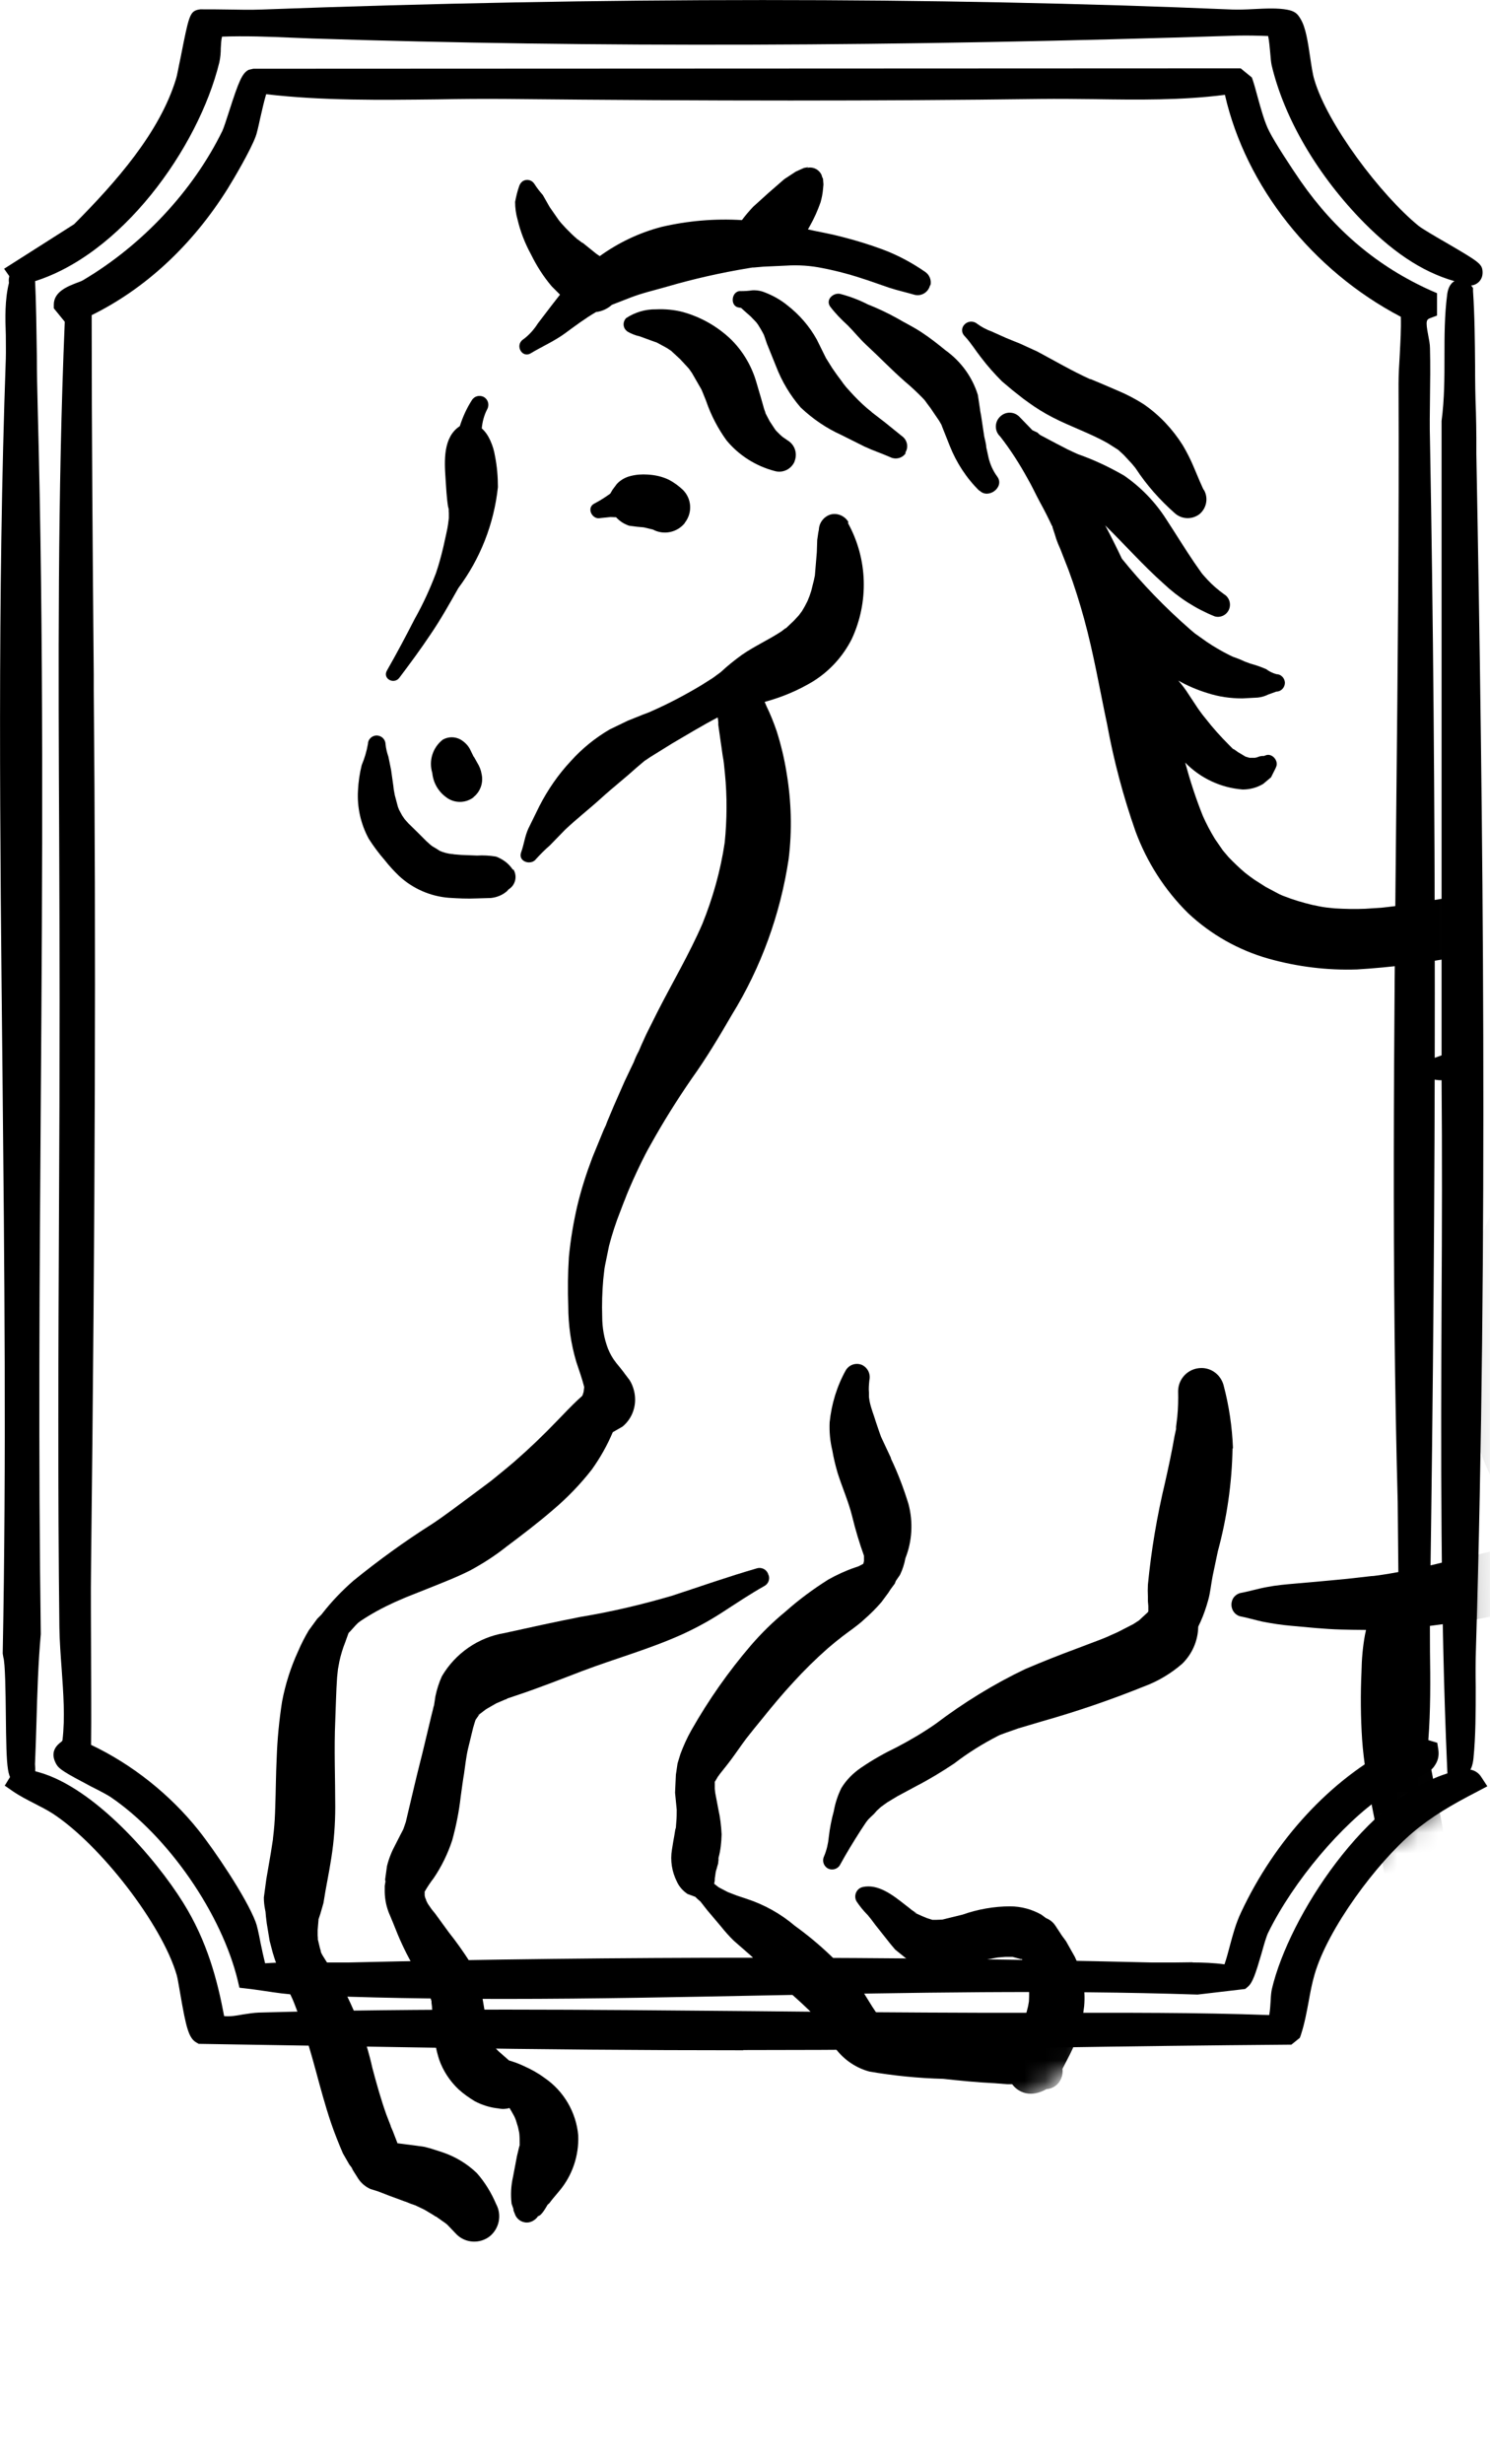 <svg xmlns="http://www.w3.org/2000/svg" fill="none" viewBox="0 0 72 119" height="119" width="72">
<path fill="black" d="M68.44 84.41L68.96 84.56C68.99 84.76 68.96 84.88 68.84 85.04C68.68 85.25 66.93 86.04 66.51 86.33C64.3 87.83 61.98 90.71 60.8 93.1C60.55 93.6 60.18 95.37 59.92 95.59L57.77 95.85C43.45 95.35 28.7 96.5 14.43 95.85C13.62 95.81 12.77 95.64 11.97 95.55C11.16 92.16 8.53 88.37 5.64 86.39C5.21 86.1 3.29 85.19 3.17 84.97C2.89 84.49 3.45 84.66 3.52 84.1C3.74 82.32 3.39 80.37 3.37 78.6C3.25 68.5 3.38 58.31 3.38 48.27C3.38 37.31 3.17 26.28 3.64 15.37L3.1 14.71C3.1 14.33 3.95 14.15 4.25 13.98C7.15 12.27 9.71 9.6 11.18 6.56C11.41 6.08 11.95 3.97 12.23 3.84L59.77 3.82L60.05 4.05C60.29 4.8 60.53 5.9 60.87 6.58C61.17 7.17 62.02 8.47 62.42 9.05C64.1 11.46 66.22 13.29 68.91 14.5V14.91C68.04 15.25 68.55 16.16 68.57 16.85C68.62 18.33 68.53 19.81 68.56 21.29C68.9 39.98 68.84 58.82 68.56 77.51C68.53 79.81 68.68 82.13 68.45 84.41H68.44ZM59.57 4.04C56.5 4.5 53.35 4.26 50.25 4.3C41.67 4.41 33.11 4.38 24.5 4.3C20.53 4.26 16.51 4.53 12.57 4.03C12.33 4.08 12 6.09 11.87 6.45C11.65 7.05 10.92 8.32 10.56 8.89C8.95 11.46 6.69 13.64 3.92 14.93C3.92 21.08 3.98 27.21 4.03 33.37C4.15 47.44 4.06 61.54 3.9 75.63C3.87 78.62 3.94 81.62 3.9 84.61C5.93 85.51 7.82 86.99 9.2 88.73C9.97 89.7 11.46 91.91 11.88 93.02C12.02 93.4 12.3 95.24 12.48 95.37C13.93 95.23 15.4 95.33 16.85 95.3C29.72 95 42.74 94.99 55.61 95.3C56.9 95.33 58.22 95.17 59.49 95.44C59.89 94.49 59.97 93.54 60.42 92.59C61.9 89.43 64.45 86.44 67.57 84.84C67.75 84.75 67.95 84.72 68.14 84.68L68.03 72.54C67.55 54.61 68.14 36.41 68.07 18.57C68.07 17.41 68.25 16.17 68.16 15C63.91 12.86 60.48 8.76 59.57 4.04Z"></path>
<path fill="black" d="M24.41 96.54C21.05 96.54 17.701 96.49 14.4 96.34C13.87 96.32 13.331 96.24 12.81 96.16C12.511 96.12 12.21 96.07 11.921 96.04L11.57 96L11.491 95.66C10.71 92.42 8.13 88.69 5.36 86.8C5.2 86.69 4.82 86.49 4.4 86.28C3.11 85.6 2.86 85.44 2.73 85.22C2.48 84.79 2.55 84.43 2.94 84.14C2.994 84.1 3.02 84.067 3.02 84.04C3.15 82.95 3.06 81.76 2.98 80.61C2.93 79.93 2.88 79.26 2.87 78.61C2.79 71.97 2.82 65.2 2.85 58.65C2.87 55.18 2.88 51.72 2.88 48.27C2.88 45.68 2.87 43.09 2.86 40.5C2.82 32.3 2.78 23.82 3.13 15.54L2.6 14.89V14.71C2.6 14.09 3.27 13.83 3.71 13.66C3.82 13.62 3.93 13.58 4 13.54C6.88 11.84 9.33 9.21 10.741 6.33C10.81 6.19 10.941 5.78 11.07 5.38C11.54 3.92 11.7 3.53 12.021 3.37L12.241 3.32L59.95 3.3L60.49 3.74L60.541 3.88C60.62 4.12 60.691 4.39 60.77 4.68C60.931 5.26 61.111 5.92 61.331 6.34C61.6 6.88 62.401 8.1 62.85 8.75C64.52 11.15 66.581 12.88 69.141 14.03L69.441 14.16V15.24L69.121 15.36C68.93 15.43 68.88 15.49 69.01 16.17C69.05 16.39 69.1 16.61 69.1 16.82C69.121 17.62 69.111 18.43 69.1 19.24C69.091 19.92 69.081 20.6 69.1 21.27C69.41 38.36 69.41 56.75 69.1 77.51C69.091 78.26 69.1 79.01 69.1 79.76C69.121 81.16 69.13 82.61 69.02 84.04L69.451 84.17L69.501 84.48C69.55 84.81 69.49 85.06 69.281 85.34C69.141 85.53 68.841 85.7 67.811 86.22C67.421 86.42 66.981 86.64 66.831 86.74C64.841 88.09 62.511 90.85 61.291 93.32C61.2 93.49 61.071 93.94 60.961 94.34C60.67 95.33 60.531 95.76 60.291 95.96L60.17 96.06L57.87 96.33C50.95 96.1 43.891 96.24 37.05 96.37C32.901 96.45 28.671 96.54 24.46 96.54H24.41ZM57.63 94.78C58.141 94.78 58.651 94.8 59.17 94.87C59.27 94.58 59.35 94.28 59.431 93.97C59.571 93.45 59.711 92.91 59.971 92.36C61.62 88.84 64.311 85.94 67.35 84.38C67.451 84.33 67.55 84.29 67.65 84.26L67.54 72.53C67.24 61.41 67.361 50.02 67.471 39C67.54 32.28 67.611 25.33 67.581 18.56C67.581 18.08 67.611 17.59 67.641 17.1C67.671 16.5 67.71 15.89 67.691 15.3C63.41 13.06 60.2 9 59.191 4.58C57.1 4.85 54.971 4.82 52.901 4.79C52.02 4.78 51.141 4.77 50.261 4.78C42.571 4.88 34.391 4.88 24.5 4.78C23.381 4.77 22.25 4.78 21.12 4.8C18.401 4.83 15.601 4.87 12.861 4.55C12.761 4.88 12.63 5.46 12.56 5.77C12.48 6.15 12.4 6.48 12.351 6.6C12.101 7.27 11.31 8.62 10.991 9.13C9.29 11.84 7.03 13.94 4.43 15.22C4.43 21.01 4.48 26.88 4.53 32.56V33.34C4.64 45.45 4.6 58.49 4.4 75.61C4.38 77.02 4.4 78.44 4.4 79.85C4.4 81.32 4.42 82.79 4.4 84.27C6.38 85.21 8.21 86.66 9.59 88.39C10.341 89.33 11.89 91.61 12.351 92.82C12.421 93 12.491 93.32 12.591 93.84C12.65 94.13 12.741 94.55 12.81 94.82C13.65 94.76 14.48 94.77 15.3 94.78C15.82 94.78 16.331 94.78 16.851 94.78C30.09 94.47 43.141 94.48 55.63 94.78C56.02 94.78 56.41 94.78 56.81 94.78C57.081 94.78 57.361 94.77 57.641 94.77L57.63 94.78Z"></path>
<path fill="black" d="M66.31 10.42C64.37 8.46 62.59 5.74 61.95 3.03C61.86 2.64 61.89 1.36 61.56 1.25C60.98 1.23 60.39 1.21 59.81 1.23C44.96 1.71 29.98 1.86 15.12 1.37C13.56 1.32 11.97 1.22 10.42 1.3C10.09 1.76 10.24 2.42 10.12 2.91C9.15 6.91 5.44 12.01 1.36 13.18C1.15 13.24 1.14 13.47 0.91 13.13L3.9 11.23C5.89 9.23 8.16 6.71 8.99 3.95C9.12 3.51 9.54 1 9.69 0.95C10.68 0.93 11.68 1 12.67 0.96C28.01 0.39 44.2 0.31 59.53 0.96C60.29 0.99 61.45 0.83 62.12 0.96C62.32 1 62.33 1.02 62.44 1.19C62.76 1.71 62.83 3.24 63.04 3.98C63.71 6.3 66.37 9.76 68.23 11.29C68.69 11.66 71.13 12.96 71.15 13.13C71.17 13.47 70.78 13.19 70.71 13.17C68.96 12.74 67.56 11.69 66.31 10.43V10.42Z"></path>
<path fill="black" d="M1.109 13.79C1.109 13.79 1.049 13.79 1.019 13.79C0.769 13.75 0.619 13.57 0.499 13.41L0.199 12.98L3.579 10.83C5.579 8.82 7.719 6.41 8.509 3.8C8.559 3.65 8.629 3.23 8.729 2.77C9.119 0.79 9.169 0.57 9.559 0.47L9.679 0.45C10.129 0.45 10.589 0.45 11.049 0.46C11.589 0.47 12.119 0.48 12.649 0.46C28.999 -0.15 45.219 -0.15 59.549 0.46C59.839 0.47 60.189 0.46 60.549 0.44C61.139 0.41 61.749 0.38 62.209 0.47C62.569 0.54 62.699 0.66 62.849 0.92C63.099 1.33 63.199 2.03 63.309 2.76C63.369 3.16 63.429 3.58 63.509 3.84C64.139 6.01 66.729 9.42 68.539 10.9C68.709 11.04 69.359 11.42 69.879 11.72C71.439 12.63 71.609 12.74 71.639 13.09C71.669 13.46 71.459 13.63 71.369 13.69C71.049 13.9 70.709 13.73 70.549 13.65C68.969 13.26 67.499 12.35 65.939 10.78C63.689 8.51 62.059 5.73 61.449 3.15C61.419 3.02 61.399 2.79 61.379 2.54C61.359 2.34 61.329 1.96 61.279 1.74C60.759 1.72 60.279 1.71 59.809 1.72C43.249 2.26 28.619 2.3 15.089 1.86L14.099 1.82C12.989 1.77 11.839 1.73 10.729 1.77C10.689 1.93 10.679 2.13 10.669 2.33C10.669 2.55 10.649 2.78 10.599 3.01C9.589 7.15 5.829 12.4 1.489 13.64C1.449 13.68 1.299 13.79 1.099 13.79H1.109ZM25.679 1.1C32.039 1.19 38.669 1.18 45.639 1.07C39.179 0.97 32.479 0.98 25.679 1.1Z"></path>
<path fill="black" d="M67.95 88.14C66.1 89.7 63.71 92.93 63.04 95.26C62.76 96.22 62.71 97.2 62.39 98.15L62.23 98.27C58.39 98.3 54.54 98.35 50.69 98.41C40.88 98.57 31.03 98.57 21.22 98.41L9.73 98.22C9.41 98.03 9.18 95.83 9.01 95.26C8.24 92.59 5.14 88.7 2.82 87.18C2.2 86.77 1.51 86.53 0.9 86.11C1.08 85.82 1.48 86.02 1.73 86.09C4.23 86.78 7.08 90.02 8.42 92.17C9.53 93.95 10.03 95.77 10.39 97.81C11.08 98.04 11.84 97.75 12.5 97.73C24.13 97.4 35.94 97.73 47.55 97.74C52.22 97.74 56.89 97.68 61.53 97.85C61.93 97.71 61.83 96.56 61.92 96.2C62.76 92.65 66.55 87.15 70.18 86.11C70.43 86.04 70.94 85.82 71.13 86.11C69.98 86.71 68.93 87.3 67.93 88.14H67.95Z"></path>
<path fill="black" d="M35.92 99.02C30.991 99.02 26.081 98.98 21.221 98.9L9.6 98.71L9.48 98.64C9.12 98.43 8.99 97.92 8.71 96.29C8.64 95.91 8.59 95.56 8.54 95.39C7.84 92.97 4.87 89.11 2.55 87.59C2.27 87.41 1.97 87.26 1.68 87.11C1.33 86.93 0.97 86.75 0.62 86.51L0.23 86.24L0.48 85.83C0.84 85.26 1.51 85.48 1.76 85.56L1.87 85.59C4.57 86.34 7.53 89.77 8.85 91.89C10.011 93.75 10.501 95.62 10.831 97.37C11.111 97.4 11.421 97.35 11.741 97.29C12.001 97.25 12.251 97.21 12.501 97.2C20.41 96.98 28.5 97.06 36.321 97.13C40.081 97.17 43.831 97.2 47.571 97.21C48.641 97.21 49.73 97.21 50.81 97.21C54.261 97.21 57.821 97.19 61.331 97.32C61.37 97.13 61.391 96.8 61.401 96.62C61.41 96.39 61.431 96.19 61.461 96.06C62.281 92.57 66.05 86.76 70.07 85.61L70.171 85.58C70.481 85.48 71.201 85.25 71.57 85.81L71.871 86.27L71.38 86.53C70.141 87.17 69.18 87.73 68.27 88.5C66.54 89.96 64.16 93.14 63.52 95.37C63.401 95.78 63.321 96.2 63.24 96.65C63.141 97.18 63.041 97.73 62.861 98.28L62.81 98.42L62.401 98.75H62.23C58.391 98.78 54.541 98.83 50.7 98.89C45.781 98.97 40.84 99.01 35.91 99.01L35.92 99.02Z"></path>
<path fill="black" d="M1.179 13.46C1.269 15.52 1.259 17.59 1.309 19.65C1.839 39.36 1.199 59.18 1.459 78.92C1.269 80.99 1.269 83.09 1.179 85.17C1.179 85.35 1.289 85.74 0.979 85.65C0.669 85.56 0.889 80.57 0.629 79.88C1.029 59.1 0.049 38.09 0.779 17.35C0.819 16.2 0.629 14.9 0.909 13.8C0.969 13.57 0.769 13.4 1.179 13.47V13.46Z"></path>
<path fill="black" d="M1.061 86.15C0.991 86.15 0.921 86.15 0.841 86.12C0.341 85.98 0.311 85.6 0.281 82.74C0.271 81.77 0.251 80.31 0.161 80.04L0.131 79.86C0.311 70.56 0.211 61.06 0.121 51.87C0.001 40.51 -0.129 28.78 0.281 17.32C0.291 16.95 0.281 16.57 0.281 16.19C0.251 15.35 0.231 14.48 0.431 13.67C0.421 13.55 0.391 13.3 0.601 13.11C0.831 12.9 1.121 12.95 1.271 12.97L1.671 13.04L1.691 13.45C1.751 14.69 1.761 15.94 1.781 17.19C1.781 18.01 1.801 18.83 1.821 19.65C2.121 30.82 2.051 42.21 1.971 53.22C1.911 61.65 1.851 70.37 1.971 78.92C1.841 80.37 1.801 81.81 1.761 83.21C1.741 83.87 1.721 84.54 1.691 85.2C1.711 85.46 1.741 85.8 1.471 86.03C1.401 86.09 1.271 86.17 1.071 86.17L1.061 86.15ZM1.011 32C1.001 35.23 1.011 38.46 1.021 41.68C1.021 38.46 1.021 35.23 1.011 32Z"></path>
<path fill="black" d="M70.699 14.1C70.809 16.04 70.779 18 70.829 19.94C70.849 20.61 70.849 21.28 70.859 21.95C71.199 40.93 71.399 60.7 70.829 79.65C70.779 81.31 70.889 83.27 70.709 84.89C70.689 85.09 70.679 85.3 70.439 85.35C69.949 74.31 70.249 63.2 70.179 52.13C70.329 51.5 69.369 51.73 69.369 51.6L70.179 51.32V20.33C70.459 18.33 70.179 16.3 70.439 14.3C70.459 14.12 70.529 13.87 70.709 14.1H70.699Z"></path>
<path fill="black" d="M69.96 85.97L69.93 85.38C69.6 77.87 69.63 70.21 69.66 62.8C69.68 59.26 69.69 55.71 69.66 52.17C69.62 52.17 69.57 52.17 69.54 52.17C69.09 52.14 68.85 51.96 68.85 51.62V51.26L69.66 50.97V20.33C69.8 19.26 69.8 18.27 69.8 17.21C69.8 16.24 69.8 15.23 69.93 14.23C69.99 13.74 70.23 13.57 70.42 13.52C70.54 13.49 70.83 13.45 71.09 13.79L71.18 13.91V14.06C71.26 15.27 71.27 16.5 71.28 17.68C71.28 18.42 71.29 19.17 71.32 19.91C71.33 20.33 71.34 20.76 71.34 21.18V21.92C71.67 39.47 71.91 60.05 71.32 79.65C71.3 80.23 71.3 80.85 71.31 81.48C71.31 82.65 71.31 83.86 71.2 84.93C71.17 85.17 71.12 85.71 70.53 85.83L69.95 85.95L69.96 85.97ZM70.67 52.19C70.68 54.4 70.68 56.61 70.67 58.82C70.69 54.43 70.69 50.05 70.67 45.75V51.69L70.63 51.71C70.68 51.83 70.71 52 70.68 52.2L70.67 52.19Z"></path>
<mask height="126" width="61" y="3" x="11" maskUnits="userSpaceOnUse" style="mask-type:luminance" id="mask0_2063_4651">
<path fill="white" d="M71.149 86.11L11.949 128.26V3H70.829L71.149 86.11Z"></path>
</mask>
<g mask="url(#mask0_2063_4651)">
<path fill="black" d="M24.809 41.99C25.009 42.32 24.909 42.75 24.579 42.95L24.499 43.04C24.279 43.23 24.009 43.34 23.719 43.37L23.029 43.39C22.579 43.41 22.139 43.39 21.689 43.36C20.799 43.29 19.949 42.92 19.289 42.31C19.039 42.07 18.799 41.81 18.589 41.54C18.309 41.22 18.049 40.87 17.819 40.51C17.429 39.79 17.249 38.98 17.299 38.17C17.319 37.76 17.379 37.35 17.479 36.95C17.619 36.62 17.719 36.28 17.779 35.93C17.779 35.71 17.969 35.53 18.189 35.52C18.419 35.52 18.619 35.69 18.629 35.93C18.649 36.14 18.699 36.35 18.769 36.55L18.899 37.19L19.009 37.97L19.029 38.14L19.079 38.41L19.229 38.97L19.279 39.1L19.429 39.38L19.559 39.57L19.739 39.77L20.189 40.21L20.599 40.62L20.809 40.81L20.889 40.87L21.139 41.02L21.229 41.08H21.219C21.419 41.17 21.639 41.23 21.859 41.25H21.899L21.929 41.26L22.299 41.29L23.049 41.32C23.359 41.3 23.669 41.32 23.969 41.37C24.259 41.48 24.509 41.65 24.699 41.89C24.729 41.93 24.759 41.97 24.789 42.01L24.809 41.99Z"></path>
<path fill="black" d="M34.719 34.84V34.88L34.69 34.78L34.719 34.84Z"></path>
<path fill="black" d="M40.99 25.2C40.81 24.91 40.46 24.76 40.13 24.85C39.81 24.95 39.58 25.25 39.57 25.58L39.54 25.73L39.49 26.08L39.47 26.67L39.38 27.76V27.78L39.33 28.02L39.2 28.54L39.12 28.78L39.02 29.03L38.88 29.3L38.75 29.52L38.66 29.64L38.6 29.72L38.36 29.98L37.98 30.34H37.96L37.75 30.5C37.14 30.9 36.47 31.2 35.86 31.62C35.5 31.88 35.15 32.16 34.83 32.46L34.45 32.74L33.88 33.1C33.11 33.56 32.32 33.98 31.5 34.34L31.39 34.39L31.34 34.41L31.05 34.52L30.33 34.81L29.46 35.23C28.76 35.64 28.13 36.15 27.59 36.75C26.98 37.4 26.47 38.14 26.06 38.94L25.53 40.02C25.36 40.39 25.32 40.79 25.18 41.17C25.02 41.62 25.67 41.82 25.91 41.48C26.12 41.25 26.34 41.03 26.57 40.83L27.31 40.07C27.87 39.54 28.49 39.06 29.06 38.54C29.61 38.04 30.19 37.59 30.74 37.09L31.13 36.76L31.22 36.69L31.16 36.74L31.41 36.57L32.49 35.9C33.21 35.48 33.93 35.04 34.68 34.65L34.7 34.77L34.71 34.85V34.92V34.86V35.01L34.82 35.79L34.89 36.26L34.86 36.06L34.92 36.49L34.96 36.72L34.98 36.87L35.03 37.36C35.14 38.47 35.13 39.58 35.02 40.69C34.82 42.04 34.45 43.36 33.94 44.62C33.31 46.07 32.5 47.44 31.78 48.85L31.23 49.95L30.98 50.5L30.87 50.76C30.77 50.94 30.69 51.12 30.62 51.31L30.58 51.39L30.46 51.64L30.18 52.23L29.67 53.39L29.35 54.15L29.3 54.28L29.28 54.34L29.18 54.55L28.63 55.89C28.34 56.65 28.09 57.43 27.9 58.22C27.71 59.04 27.57 59.87 27.49 60.71C27.44 61.5 27.43 62.29 27.46 63.08C27.46 64 27.59 64.91 27.85 65.78C27.98 66.18 28.13 66.58 28.23 66.99L28.2 67.23L28.18 67.29L28.16 67.36L28.13 67.42L27.93 67.6C27.59 67.92 27.27 68.26 26.94 68.6C26.29 69.28 25.59 69.95 24.88 70.57C24.52 70.88 24.15 71.18 23.78 71.48L23.73 71.52L23.69 71.55L23.41 71.76L22.82 72.2C22.18 72.67 21.56 73.15 20.9 73.59C19.57 74.43 18.3 75.35 17.08 76.34C16.53 76.82 16.02 77.35 15.57 77.93L15.54 77.97L15.51 78L15.33 78.18L14.92 78.74C14.73 79.06 14.56 79.39 14.41 79.74C14.05 80.52 13.79 81.34 13.63 82.18C13.49 83.08 13.4 84 13.37 84.91C13.33 85.7 13.33 86.5 13.3 87.29C13.29 87.67 13.27 88.06 13.23 88.44L13.19 88.8V88.83L13.09 89.47L12.87 90.75L12.75 91.64C12.75 91.84 12.77 92.03 12.81 92.23L12.83 92.33L12.85 92.56L12.89 92.89L13.03 93.74L13.18 94.31L13.27 94.6L13.33 94.77L13.48 95.13L13.62 95.46L13.76 95.77L14.07 96.41L14.14 96.56L14.23 96.78L14.48 97.44C14.77 98.27 15.02 99.12 15.25 99.97C15.48 100.82 15.71 101.68 15.99 102.51C16.16 103.01 16.36 103.51 16.57 104L16.88 104.54L17.08 104.8L16.98 104.69L17.07 104.84L17.26 105.14C17.41 105.4 17.63 105.6 17.9 105.72L18.28 105.84L18.85 106.06L19.34 106.24L19.58 106.33H19.59L19.84 106.43L20.07 106.51L20.14 106.54L20.05 106.5L20.51 106.72L20.93 106.97L21.05 107.05H21.07L21.38 107.27C21.48 107.33 21.72 107.53 21.41 107.27L21.62 107.45L22.06 107.91C22.49 108.34 23.18 108.38 23.66 108.01C24.13 107.63 24.26 106.97 23.97 106.44C23.74 105.9 23.43 105.39 23.04 104.95C22.57 104.5 22.01 104.16 21.39 103.95L20.8 103.76L20.49 103.68L20.27 103.65L20.13 103.63L19.2 103.51V103.49L18.98 102.92L18.88 102.69V102.67L18.67 102.13C18.41 101.4 18.2 100.65 18 99.9C17.65 98.33 17.06 96.82 16.25 95.43C16.01 95.1 15.78 94.76 15.57 94.41L15.51 94.29L15.5 94.22L15.46 94.09L15.4 93.84L15.37 93.71C15.37 93.71 15.3 93.43 15.35 93.61C15.39 93.77 15.35 93.53 15.35 93.47V93.22L15.39 92.74V92.7L15.48 92.43L15.63 91.91C15.74 91.18 15.9 90.46 16.01 89.73C16.14 88.91 16.2 88.09 16.2 87.26C16.2 85.88 16.14 84.49 16.2 83.11C16.23 82.41 16.24 81.7 16.29 81L16.33 80.62L16.35 80.51L16.4 80.24C16.47 79.92 16.56 79.62 16.68 79.32L16.82 78.93L16.84 78.88V78.87L16.92 78.79L17.19 78.49L17.3 78.38L17.42 78.29C17.94 77.94 18.5 77.64 19.07 77.38L19.53 77.18L19.58 77.16L19.65 77.13L19.8 77.07L20.73 76.7C21.4 76.43 22.08 76.17 22.73 75.84C23.34 75.51 23.93 75.13 24.47 74.7C25.23 74.13 25.98 73.56 26.7 72.94C27.4 72.35 28.04 71.69 28.6 70.97C29 70.41 29.34 69.81 29.61 69.17L30.08 68.9C30.47 68.58 30.69 68.1 30.69 67.6C30.69 67.31 30.62 67.03 30.49 66.77L30.42 66.65L30.2 66.36L30.17 66.32L30.15 66.29L29.97 66.06L29.79 65.84L29.76 65.8C29.6 65.6 29.48 65.38 29.38 65.14C29.19 64.64 29.1 64.12 29.1 63.59C29.08 62.99 29.1 62.39 29.15 61.8L29.19 61.44L29.21 61.27L29.24 61.1L29.43 60.17C29.58 59.6 29.76 59.04 29.98 58.49L30.14 58.07L30.21 57.9L30.27 57.74L30.34 57.57L30.39 57.45L30.59 56.99C30.85 56.42 31.12 55.84 31.43 55.3C32.04 54.2 32.71 53.13 33.42 52.1C34.13 51.11 34.75 50.07 35.36 49.02C36.78 46.72 37.71 44.15 38.11 41.48C38.28 40.1 38.24 38.7 38.01 37.33C37.9 36.64 37.74 35.97 37.53 35.31C37.39 34.9 37.23 34.5 37.04 34.11L36.95 33.9L37.02 33.88C37.81 33.66 38.57 33.34 39.27 32.92C40.08 32.42 40.73 31.71 41.16 30.86C41.99 29.07 41.93 27 40.98 25.27L40.99 25.2Z"></path>
<path fill="black" d="M24.06 23.53C23.87 25.3 23.21 26.98 22.15 28.4C21.72 29.16 21.3 29.91 20.81 30.63C20.33 31.35 19.82 32.04 19.3 32.73C19.04 33.08 18.47 32.78 18.7 32.38C19.17 31.56 19.61 30.73 20.04 29.89C20.44 29.18 20.78 28.44 21.07 27.67C21.21 27.26 21.32 26.85 21.42 26.43L21.56 25.8L21.62 25.51L21.65 25.33L21.69 25.02V24.97V24.92V24.78L21.68 24.64C21.68 24.6 21.64 24.48 21.68 24.61C21.73 24.75 21.66 24.51 21.65 24.46C21.58 24.02 21.56 23.56 21.53 23.12C21.47 22.24 21.41 21.11 22.22 20.58C22.36 20.14 22.55 19.72 22.8 19.33C22.92 19.13 23.18 19.06 23.39 19.18C23.59 19.3 23.66 19.56 23.54 19.77C23.39 20.06 23.31 20.37 23.28 20.69C23.46 20.85 23.59 21.05 23.69 21.27C23.8 21.51 23.88 21.77 23.92 22.03C24.02 22.53 24.06 23.03 24.06 23.53Z"></path>
<path fill="black" d="M44.941 13.78C44.861 14.11 44.531 14.32 44.201 14.24C43.791 14.12 43.381 14.03 42.981 13.9L41.911 13.53C41.201 13.29 40.481 13.09 39.751 12.95C39.171 12.83 38.571 12.79 37.971 12.83L36.881 12.88L36.421 12.92H36.381H36.361L36.181 12.95C34.841 13.17 33.511 13.47 32.211 13.85C31.621 14.02 31.041 14.15 30.471 14.37L29.571 14.72C29.361 14.91 29.081 15.04 28.801 15.07C28.271 15.38 27.791 15.74 27.301 16.1C26.781 16.48 26.201 16.73 25.651 17.06C25.231 17.32 24.871 16.68 25.271 16.4C25.561 16.19 25.801 15.92 25.991 15.62L26.671 14.73L27.061 14.23L26.661 13.83C26.261 13.36 25.931 12.84 25.661 12.29C25.371 11.76 25.151 11.2 25.011 10.61C24.931 10.33 24.891 10.04 24.891 9.75C24.941 9.49 25.001 9.23 25.091 8.98C25.121 8.89 25.181 8.81 25.261 8.75C25.451 8.63 25.701 8.69 25.821 8.88C25.941 9.07 26.081 9.25 26.231 9.42L26.561 10L26.971 10.59L26.991 10.62L27.121 10.78L27.351 11.03L27.621 11.3L27.781 11.45C27.781 11.45 27.951 11.56 27.821 11.5C27.671 11.42 27.881 11.54 27.901 11.55L28.141 11.73H28.161L28.521 12.02L28.781 12.23L28.861 12.29L28.981 12.37C29.881 11.72 30.891 11.24 31.961 10.96C33.241 10.66 34.551 10.55 35.851 10.63C36.021 10.4 36.211 10.18 36.401 9.98L37.131 9.32L37.901 8.65L38.451 8.29L38.671 8.19L38.851 8.11C39.061 8.07 39.111 8.07 38.991 8.11C39.311 8.03 39.631 8.21 39.731 8.53C39.661 8.41 39.681 8.44 39.771 8.64L39.791 8.91L39.771 9.13C39.751 9.35 39.711 9.56 39.651 9.77C39.511 10.17 39.341 10.55 39.131 10.92L39.041 11.08C39.581 11.2 40.121 11.29 40.651 11.43C41.321 11.6 41.981 11.8 42.631 12.04C43.361 12.31 44.051 12.68 44.691 13.12C44.911 13.26 45.021 13.53 44.961 13.78H44.941Z"></path>
<path fill="black" d="M130.54 74.95C130.66 75.4 130.47 75.87 130.07 76.11C129.58 76.4 128.94 76.24 128.64 75.75L128.22 74.97L128.04 74.64L128.06 74.66L128.03 74.63L127.98 74.57L127.96 74.54L127.86 74.42C127.63 74.14 127.44 73.83 127.22 73.53L127.08 73.34C126.94 73.16 127.13 73.4 127.13 73.4L126.83 73.04C126.48 72.62 126.1 72.23 125.69 71.88L125.51 71.73L125.2 71.51L124.47 71.07L124.12 70.89L123.95 70.81L123.3 70.58C122.72 70.42 122.14 70.28 121.55 70.18C120.25 70 119 69.58 117.85 68.96C115.96 67.63 114.4 65.87 113.3 63.83C112.71 62.9 112.15 61.95 111.55 61.02C111.25 60.55 110.94 60.08 110.62 59.63L110.12 58.95L110.08 58.89L109.83 58.57C109.13 57.71 108.36 56.9 107.55 56.14C106.81 55.45 106.08 54.76 105.3 54.13C104.66 53.64 103.97 53.23 103.24 52.89C102.66 52.67 102.06 52.5 101.45 52.41C100.02 52.3 98.59 52.33 97.17 52.5L95.44 52.67L95.91 53.86C96.41 53.71 96.92 53.61 97.44 53.56C98.09 53.48 98.75 53.48 99.4 53.54C100.91 53.68 102.36 54.19 103.63 55.03C104.8 55.81 105.8 56.81 106.57 57.98C107.34 59.18 107.89 60.5 108.2 61.89C108.55 63.34 108.71 64.83 109.13 66.27L109.31 66.88L109.37 67.06L109.45 67.22L109.94 68.15L110.26 68.66L110.4 68.85C110.25 68.64 110.4 68.85 110.44 68.89L111.1 69.61C111.36 69.87 111.63 70.11 111.91 70.34L112.04 70.45L112.07 70.48L112.1 70.5L112.52 70.8C113.11 71.21 113.72 71.58 114.35 71.92L115.24 72.37L115.68 72.57L115.9 72.67H115.92L115.95 72.69C116.55 72.93 117.18 73.12 117.82 73.25C119.11 73.5 120.44 73.6 121.72 73.89C123.08 74.16 124.34 74.82 125.33 75.79C125.58 76.05 125.6 76.45 125.39 76.73C125.17 77.02 124.77 77.1 124.46 76.91C124.16 76.69 123.84 76.49 123.51 76.33L123.3 76.23L123.12 76.16L122.64 76C121.96 75.81 121.26 75.67 120.56 75.58L120.43 75.56L120.19 75.53L119.63 75.47L118.5 75.34C117.73 75.26 116.96 75.11 116.21 74.89C114.91 74.47 113.67 73.89 112.5 73.18C111.27 72.48 110.15 71.61 109.17 70.58C108.67 70.03 108.22 69.42 107.84 68.78C107.58 68.34 107.33 67.9 107.1 67.44L107.18 68.25V68.28L107.23 68.55L107.31 69.03L107.51 70.07C107.59 70.4 107.69 70.73 107.8 71.05L107.89 71.29V71.31L108.09 71.72L108.35 72.16L108.42 72.28L108.46 72.33L108.52 72.41C108.74 72.67 108.98 72.91 109.25 73.12L109.48 73.31L109.6 73.4L110 73.67C110.31 73.86 110.65 74.02 110.99 74.15C111.24 74.22 111.39 74.46 111.36 74.72C111.33 74.98 111.11 75.17 110.85 75.17C109.91 75.16 108.98 74.93 108.14 74.5C107.43 74.09 106.8 73.55 106.27 72.92C105.28 71.7 104.6 70.25 104.28 68.71C103.98 67.12 103.83 65.5 103.83 63.88C103.81 63.15 103.78 62.42 103.73 61.7L103.68 61.13L103.66 60.92V60.9C103.6 60.56 103.53 60.22 103.44 59.89L103.29 59.38L103.2 59.13L103.16 59.04C103.1 58.87 103.18 59.08 103.18 59.1C103.13 58.93 103.06 58.77 102.96 58.62L102.65 58.31L102.01 57.76C102.46 58.13 102.05 57.8 101.94 57.72L101.59 57.49L100.8 57.04L100.56 56.92L100.41 56.85L100.3 56.8L100.39 56.84C99.87 56.64 99.33 56.48 98.78 56.37L98.29 56.28C98.81 56.38 98.29 56.28 98.16 56.28C97.89 56.26 97.62 56.25 97.35 56.25L96.61 56.27C97.14 58.55 97.26 60.91 96.99 63.23C96.83 64.65 96.53 66.06 96.09 67.42C95.85 68.15 95.55 68.86 95.21 69.55C94.88 70.2 94.48 70.81 94.02 71.38C93.65 71.85 93.25 72.3 92.86 72.75L92.5 73.18L92.47 73.22L92.41 73.31L91.92 74.03C91.57 74.57 91.18 75.08 90.76 75.57C90.32 76.04 89.82 76.45 89.29 76.8C88.96 76.99 88.54 76.91 88.31 76.6C88.08 76.3 88.11 75.87 88.37 75.6C88.64 75.23 88.87 74.83 89.06 74.42L89.74 73.06C90.12 72.27 90.51 71.48 90.95 70.72L91.66 69.53L92 68.9L92.14 68.6V68.57C92.87 66.86 93.38 65.07 93.67 63.24C94.08 60.15 93.65 57.01 92.45 54.14C92.2 53.56 91.91 52.99 91.6 52.44L91.47 52.29C91.35 52.14 91.27 51.97 91.21 51.78L90.78 51.14L90.46 50.69L90.34 50.54C89.87 49.96 89.36 49.42 88.82 48.92C88.55 48.68 88.25 48.46 87.99 48.22L87.77 48.06L87.33 47.76C86.7 47.35 86.03 46.99 85.34 46.69C84.04 46.18 82.69 45.83 81.31 45.64L80.23 45.53C78.54 45.42 76.85 45.45 75.17 45.61C74.33 45.68 73.49 45.78 72.65 45.88L72.02 45.96L71.7 46.01L70.46 46.2C68.85 46.51 67.22 46.72 65.58 46.82C64.13 46.87 62.69 46.69 61.3 46.3C59.85 45.89 58.52 45.14 57.42 44.11C56.29 43 55.42 41.64 54.87 40.15C54.28 38.47 53.82 36.74 53.5 34.99C53.14 33.29 52.85 31.58 52.39 29.9C52.17 29.1 51.92 28.3 51.63 27.52L51.18 26.37L51.23 26.5L51.13 26.27L51.04 26.03L50.96 25.77L50.86 25.47V25.43L50.83 25.39C50.65 25 50.45 24.61 50.24 24.23C50.04 23.86 49.87 23.48 49.66 23.12C49.27 22.41 48.83 21.72 48.33 21.08C48.33 21.08 48.32 21.07 48.31 21.06C48.05 20.8 48.06 20.37 48.33 20.12C48.59 19.86 49.02 19.87 49.27 20.14L49.89 20.78L50.13 20.89C50.27 21.04 50.34 21.04 50.51 21.14L51.04 21.42L51.6 21.71L51.92 21.86L52.01 21.9L52.1 21.94C52.87 22.21 53.61 22.56 54.32 22.97C55.13 23.53 55.82 24.24 56.35 25.07C56.81 25.77 57.24 26.48 57.71 27.17L58.06 27.67L58.1 27.72L58.15 27.78L58.35 28C58.59 28.26 58.86 28.49 59.15 28.7C59.4 28.85 59.5 29.16 59.39 29.43C59.28 29.7 58.98 29.85 58.7 29.77C57.78 29.4 56.94 28.86 56.22 28.18C55.23 27.3 54.35 26.3 53.4 25.37L53.43 25.42C53.7 25.93 53.96 26.45 54.21 26.98C55.2 28.21 56.31 29.35 57.5 30.39L57.7 30.56L57.75 30.6L58.3 30.99C58.65 31.23 59.03 31.45 59.41 31.64L59.58 31.72L59.88 31.83L60.06 31.91L60.15 31.95L60.42 32.05C60.68 32.12 60.94 32.21 61.19 32.32C61.33 32.43 61.5 32.51 61.68 32.56C61.9 32.56 62.08 32.75 62.09 32.97C62.09 33.2 61.91 33.4 61.68 33.4L61.29 33.54C61.13 33.62 60.96 33.67 60.78 33.69L60.03 33.73C59.46 33.73 58.89 33.65 58.34 33.47C57.85 33.32 57.38 33.12 56.94 32.87C57.12 33.08 57.29 33.3 57.44 33.54L57.89 34.22L58.02 34.4L58.11 34.52L58.14 34.56L58.27 34.72C58.61 35.16 58.99 35.58 59.39 35.98L59.58 36.17L59.63 36.19L59.69 36.23L59.83 36.33L60.15 36.52L60.18 36.54L60.28 36.57L60.38 36.6H60.57H60.64L60.73 36.58L60.87 36.53L60.99 36.51H61.04H61.07H61.09H61.08L61.16 36.48C61.46 36.36 61.77 36.72 61.68 37L61.64 37.1L61.42 37.54L61.04 37.86C60.74 38.04 60.4 38.13 60.05 38.13C59 38.05 58.01 37.59 57.27 36.83C57.51 37.71 57.79 38.58 58.13 39.42C58.3 39.8 58.49 40.16 58.71 40.52L59.09 41.07L59.14 41.13L59.37 41.4C59.62 41.66 59.88 41.91 60.15 42.14L60.37 42.31L60.62 42.49L61.17 42.84L61.81 43.18L61.99 43.26L62.07 43.29C62.5 43.46 62.95 43.59 63.4 43.7L63.79 43.78C63.92 43.81 64.36 43.85 63.82 43.8L64.49 43.87C64.98 43.9 65.48 43.91 65.97 43.89L66.75 43.84L67.1 43.8C67.2 43.79 67.69 43.72 67.2 43.79L67.95 43.69H67.92L68.1 43.66L68.91 43.53L70.74 43.24C72.05 43.04 73.35 42.82 74.66 42.65C77.03 42.29 79.44 42.22 81.83 42.45C86.66 42.9 91.03 45.52 93.71 49.56C95.56 49.28 97.42 49.1 99.29 49.02C101.79 48.8 104.29 49.44 106.38 50.82C107.06 51.28 107.71 51.78 108.32 52.33C109.39 53.26 110.37 54.27 111.27 55.36L112.42 56.26C113.11 56.8 113.73 57.41 114.29 58.09C114.77 58.67 115.25 59.23 115.74 59.8C116.23 60.37 116.75 60.89 117.29 61.42L118.1 62.17L118.55 62.54L118.61 62.58L118.82 62.74C119.4 63.17 120.03 63.54 120.68 63.86L120.85 63.94L120.9 63.96L121.09 64.03L121.62 64.2L122.14 64.41L122.68 64.49C122.9 64.49 123.08 64.67 123.08 64.89C123.08 65.11 122.9 65.29 122.68 65.29L122.03 65.38C121.8 65.44 121.56 65.48 121.33 65.49C120.87 65.49 120.41 65.44 119.95 65.37C119.08 65.21 118.25 64.92 117.48 64.49C117.11 64.29 116.75 64.07 116.4 63.82L116.58 64.11C116.79 64.44 117 64.77 117.24 65.09L117.27 65.13L117.45 65.36L117.81 65.77C118.07 66.05 118.35 66.32 118.65 66.56L118.71 66.61L118.93 66.76L119.44 67.07L119.79 67.24H119.8L119.85 67.26L120.43 67.45C120.85 67.57 121.28 67.66 121.72 67.74C122.56 67.87 123.39 68.06 124.2 68.31C125.7 68.82 127.05 69.69 128.14 70.84C128.69 71.42 129.17 72.06 129.58 72.74C129.71 72.97 129.82 73.2 129.9 73.45L129.92 73.49V73.51L130.03 73.73C130.21 74.13 130.38 74.54 130.53 74.96L130.54 74.95Z"></path>
<path fill="black" d="M42.61 97.56L42.58 97.5L42.7 97.59L42.64 97.56H42.61Z"></path>
<path fill="black" d="M42.641 97.56L42.701 97.59H42.671L42.641 97.56Z"></path>
<path fill="black" d="M51.95 94.53L51.51 93.75L51.29 93.45L51.26 93.4L50.99 92.99C50.88 92.83 50.73 92.71 50.55 92.64L50.32 92.47C49.86 92.21 49.34 92.07 48.81 92.07C48.03 92.07 47.25 92.21 46.51 92.47L45.53 92.71H45.51L45.26 92.72H45.05L44.99 92.7L44.8 92.64C45.03 92.74 44.99 92.72 44.68 92.59L44.63 92.57L44.58 92.55L44.16 92.36C44.4 92.43 44.25 92.38 44.18 92.33L44.05 92.24L43.94 92.15L43.72 91.98C43.16 91.54 42.43 90.96 41.67 91.14C41.63 91.15 41.6 91.17 41.57 91.18C41.34 91.31 41.26 91.6 41.39 91.83C41.55 92.07 41.73 92.29 41.93 92.49L42.02 92.6L42.1 92.7L42.31 92.98L42.35 93.03L42.39 93.08L43 93.85L43.09 93.96L43.26 94.16L43.78 94.58C44.46 94.96 45.24 95.09 46.01 94.96C46.42 94.91 46.83 94.83 47.23 94.74L47.73 94.63L47.98 94.58L48.15 94.55C48.29 94.53 48.26 94.53 48.08 94.55L48.58 94.51H48.83H48.91H48.93L49.33 94.62H49.39L49.51 95.21L49.71 96.06V96.1L49.73 96.23C49.73 96.37 49.73 96.51 49.72 96.66L49.68 96.89L49.57 97.32L49.43 97.74L49.4 97.81L49.38 97.87V97.89L49.37 97.91L49.18 98.28L48.96 98.21C48.18 98.02 47.38 97.91 46.57 97.9C45.96 97.87 45.35 97.81 44.74 97.79L43.93 97.77L43.47 97.75H43.51L43.29 97.73L42.7 97.58C42.85 97.62 42.79 97.63 42.71 97.6L42.64 97.57L42.58 97.55H42.64H42.62L42.55 97.51H42.58L42.49 97.42L42.38 97.26L42.16 96.93L41.65 96.11C40.72 94.93 39.63 93.89 38.41 93.01C37.73 92.43 36.94 91.99 36.09 91.71L35.61 91.55L35.17 91.38L34.73 91.15L34.51 90.98L34.56 90.7C34.48 90.99 34.56 90.65 34.57 90.52L34.61 90.24C34.59 90.41 34.59 90.44 34.61 90.33L34.66 90.14L34.7 90.01L34.72 89.83V89.73C34.82 89.36 34.86 88.98 34.87 88.59C34.85 88.18 34.8 87.77 34.71 87.37L34.56 86.58L34.54 86.39V86.05L34.57 86.01L34.68 85.82C34.68 85.82 34.87 85.57 34.71 85.77C35 85.41 35.28 85.06 35.54 84.69C35.77 84.37 35.99 84.04 36.24 83.74C36.04 83.98 36.24 83.74 36.28 83.69L36.43 83.5L36.83 83.01C37.32 82.4 37.82 81.8 38.35 81.23C38.87 80.66 39.43 80.11 40.01 79.6L40.38 79.29L40.61 79.11L40.71 79.03C41.06 78.76 41.43 78.52 41.75 78.22C42.05 77.96 42.33 77.68 42.59 77.38L42.93 76.92L43.02 76.78L43.04 76.75L43.24 76.48L43.29 76.35L43.49 76.06C43.61 75.81 43.7 75.54 43.75 75.26C44.08 74.43 44.13 73.51 43.9 72.64C43.67 71.89 43.39 71.15 43.05 70.44V70.41L42.82 69.92L42.6 69.45L42.57 69.38L42.5 69.19L42.33 68.69C42.23 68.35 42.09 68.03 42.02 67.67L41.99 67.47V67.26C41.97 67.06 41.99 66.86 42.01 66.66C42.08 66.36 41.93 66.05 41.65 65.92C41.36 65.8 41.03 65.91 40.87 66.18C40.44 66.95 40.18 67.81 40.09 68.69C40.07 69.15 40.11 69.6 40.22 70.05C40.28 70.41 40.37 70.77 40.47 71.12C40.69 71.82 40.99 72.49 41.17 73.2C41.33 73.86 41.52 74.5 41.75 75.14V75.28V75.4L41.72 75.51L41.71 75.53L41.48 75.65L41.3 75.71C40.86 75.86 40.43 76.06 40.02 76.29C39.29 76.75 38.6 77.26 37.96 77.83C37.36 78.32 36.8 78.87 36.29 79.46C35.2 80.73 34.24 82.1 33.41 83.56C33.2 83.93 33.03 84.31 32.88 84.71L32.74 85.17L32.68 85.58L32.66 85.71L32.62 86.58L32.7 87.4C32.7 87.59 32.7 87.79 32.68 87.99L32.66 88.26L32.68 88.2L32.63 88.37L32.58 88.68L32.54 88.9L32.47 89.33C32.38 89.86 32.47 90.4 32.71 90.88C32.82 91.12 33 91.32 33.22 91.47L33.6 91.61L33.69 91.7L33.85 91.84L34.17 92.25L34.83 93.03C35.03 93.28 35.24 93.52 35.47 93.74L36.26 94.43C36.8 94.94 37.33 95.47 37.88 95.97L38.74 96.75L39.1 97.09L39.23 97.23L39.25 97.25C39.65 97.81 39.97 98.43 40.4 98.97C40.81 99.5 41.38 99.88 42.02 100.05C43.2 100.25 44.38 100.37 45.58 100.4C46.4 100.49 47.22 100.57 48.04 100.61L48.69 100.66H48.91C49.13 100.96 49.48 101.13 49.84 101.12C50.09 101.11 50.34 101.03 50.56 100.9C50.88 100.88 51.16 100.68 51.28 100.38C51.34 100.24 51.36 100.08 51.34 99.92L51.7 99.22C52.07 98.49 52.3 97.7 52.39 96.88C52.46 96.07 52.31 95.26 51.95 94.54V94.53Z"></path>
<path fill="black" d="M49.359 97.91C49.419 97.68 49.419 97.75 49.389 97.84L49.359 97.91Z"></path>
<path fill="black" d="M59.58 69.95C59.539 68.91 59.389 67.88 59.12 66.88C58.98 66.4 58.55 66.07 58.059 66.07C57.44 66.07 56.94 66.56 56.929 67.18C56.94 67.6 56.929 68.01 56.889 68.43L56.83 68.91V69.02L56.76 69.34C56.63 70.09 56.469 70.84 56.3 71.59C55.91 73.22 55.63 74.87 55.469 76.54C55.459 76.73 55.459 76.91 55.469 77.1V77.33L55.489 77.56V77.83L55.459 77.87L55.039 78.26L54.76 78.44L54.02 78.82L53.529 79.04C53.529 79.04 53.8 78.93 53.65 78.99L53.51 79.05L53.19 79.18L52.029 79.62C51.19 79.93 50.359 80.26 49.539 80.61C48.01 81.34 46.569 82.23 45.219 83.25C44.62 83.67 43.989 84.04 43.34 84.38C42.739 84.67 42.15 85 41.599 85.38C41.219 85.64 40.9 85.96 40.66 86.35C40.48 86.71 40.359 87.09 40.289 87.48C40.179 87.88 40.099 88.29 40.05 88.71C40.02 89.03 39.95 89.34 39.83 89.63C39.719 89.84 39.779 90.1 39.989 90.23C40.2 90.35 40.469 90.28 40.59 90.07C40.9 89.5 41.239 88.95 41.59 88.4L41.849 88.01L41.95 87.88L41.989 87.84L42.069 87.76L42.239 87.6L42.37 87.45L42.51 87.32L42.58 87.26L42.69 87.18L42.87 87.05L43.349 86.76L44.26 86.27C44.9 85.94 45.51 85.57 46.109 85.17C46.77 84.66 47.48 84.22 48.219 83.84L48.3 83.8L48.349 83.78L48.62 83.68L49.219 83.47L50.4 83.12C52.059 82.65 53.69 82.09 55.279 81.45C55.959 81.2 56.59 80.82 57.13 80.35C57.609 79.88 57.889 79.24 57.9 78.57L57.929 78.5L58.01 78.33C58.16 78 58.279 77.65 58.38 77.29C58.489 76.91 58.52 76.5 58.599 76.11L58.849 74.92C59.289 73.3 59.529 71.63 59.559 69.95H59.58Z"></path>
<path fill="black" d="M37.131 76.06C37.071 75.82 36.831 75.68 36.591 75.74C35.211 76.14 33.861 76.61 32.501 77.06C31.041 77.49 29.561 77.84 28.051 78.09C26.831 78.33 25.601 78.6 24.381 78.87C23.111 79.08 22.001 79.85 21.351 80.96C21.211 81.27 21.111 81.59 21.041 81.92L20.951 82.51C20.981 82.2 20.931 82.51 20.921 82.56L20.831 82.92C20.641 83.69 20.471 84.46 20.271 85.23C20.081 85.98 19.911 86.73 19.731 87.48L19.611 87.99L19.481 88.37L19.541 88.23L19.471 88.38L19.351 88.61L19.111 89.08C18.931 89.41 18.791 89.76 18.701 90.12L18.611 90.77V90.85V90.87C18.651 90.73 18.641 90.8 18.591 91.08V91.23C18.581 91.61 18.641 91.98 18.771 92.33L18.831 92.48C18.781 92.35 18.981 92.84 18.971 92.81L19.221 93.43C19.481 94.05 19.781 94.64 20.121 95.22L20.571 95.96L20.741 96.31L20.821 96.55L20.851 96.65V96.73L20.871 96.88L20.901 97.3L20.951 98.02C20.981 98.51 21.071 99 21.221 99.47C21.411 100.01 21.731 100.5 22.151 100.9C22.391 101.12 22.661 101.31 22.941 101.48C23.301 101.67 23.691 101.79 24.091 101.83C24.271 101.87 24.451 101.86 24.621 101.81L24.711 101.96L24.851 102.21C24.901 102.3 24.981 102.58 24.881 102.24L25.031 102.73L25.091 103.01C25.111 103.18 25.111 103.35 25.111 103.51V103.61L25.081 103.71L24.981 104.13L24.791 105.13C24.691 105.56 24.671 106 24.721 106.43L24.811 106.69V106.75L24.901 106.98C25.011 107.23 25.291 107.38 25.561 107.33C25.711 107.3 25.841 107.22 25.941 107.11L26.001 107.03C26.161 107.01 26.361 106.65 26.461 106.48L26.551 106.4L26.641 106.28L26.721 106.18L27.031 105.81C27.661 105.06 27.981 104.1 27.941 103.13C27.841 102.01 27.241 100.99 26.321 100.36C26.011 100.13 25.671 99.94 25.311 99.78C25.081 99.67 24.831 99.58 24.591 99.51L24.571 99.49L24.081 99.06L23.901 98.87L23.801 98.77L23.741 98.71L23.791 98.76L23.711 98.61L23.651 98.41L23.551 97.9L23.331 96.6C23.231 95.95 23.011 95.31 22.691 94.73C22.381 94.25 22.051 93.78 21.691 93.33L21.021 92.41L20.881 92.24L20.801 92.13L20.671 91.94L20.591 91.78V91.75L20.551 91.67L20.521 91.55V91.37L20.501 91.4L20.521 91.36C20.651 91.13 20.801 90.91 20.961 90.7C21.341 90.14 21.641 89.52 21.851 88.88C22.041 88.19 22.181 87.49 22.261 86.78L22.341 86.2L22.391 85.86L22.421 85.68C22.481 85.28 22.521 84.87 22.611 84.48L22.861 83.45L22.921 83.25L22.951 83.15L22.981 83.06L23.171 82.79L23.471 82.56L23.571 82.5L23.901 82.31L23.991 82.26L24.411 82.08H24.431L24.521 82.03L24.661 81.97L24.551 82.02L24.901 81.9C25.991 81.54 27.051 81.12 28.121 80.71C29.731 80.1 31.401 79.64 32.971 78.93C33.671 78.61 34.341 78.24 34.981 77.82C35.631 77.4 36.271 76.97 36.951 76.59C37.121 76.49 37.201 76.29 37.151 76.1L37.131 76.06ZM23.141 82.78L23.161 82.76C23.131 82.82 23.011 82.92 23.141 82.78Z"></path>
<path fill="black" d="M23.789 98.76L23.909 98.85L23.789 98.76Z"></path>
<path fill="black" d="M24.53 81.97L24.4 82.04L24.49 82.01L24.53 81.97Z"></path>
<path fill="black" d="M61.37 105.99L61.17 106.15L61.26 106.07L61.37 105.98V105.99Z"></path>
<path fill="black" d="M84.28 83.51C84 82.19 83.45 80.94 82.66 79.84C81.06 77.41 78.92 75.41 77.12 73.14C76.05 71.7 75.16 70.14 74.47 68.49C74.02 67.41 73.7 66.28 73.51 65.13C73.45 64.53 73.43 63.93 73.45 63.32L73.53 62.25L73.55 62.07V62.01L73.65 61.45C73.79 60.71 73.98 59.97 74.23 59.26L74.41 58.77L74.43 58.71L74.61 58.27V58.23L74.65 58.17L74.76 57.94L75 57.46L75.3 56.95L75.45 56.73L75.58 56.56C75.8 56.28 76.05 56.03 76.33 55.81C76.55 55.59 76.58 55.23 76.38 54.98C76.19 54.73 75.84 54.66 75.56 54.82C74.12 55.67 72.95 56.91 72.19 58.4C71.37 59.94 70.83 61.62 70.59 63.35C70.28 67.28 71.45 71.19 73.87 74.31L73.69 74.4L73.73 74.38H73.7L73.61 74.44L73.69 74.4C72.89 74.7 72.08 74.94 71.25 75.11C70.57 75.27 69.89 75.41 69.22 75.58C68.53 75.75 67.84 75.88 67.14 76L66.63 76.08L66.32 76.12C66.67 76.09 66.32 76.12 66.26 76.12L65.11 76.25C64.27 76.33 63.44 76.41 62.6 76.48C62.13 76.52 61.67 76.56 61.21 76.65C60.77 76.73 60.36 76.86 59.92 76.94C59.73 77 59.58 77.14 59.53 77.33C59.44 77.64 59.61 77.97 59.92 78.06C60.29 78.13 60.64 78.24 61.01 78.32C61.47 78.41 61.93 78.48 62.39 78.52C63.19 78.59 63.99 78.68 64.8 78.7C65.2 78.71 65.61 78.72 66.01 78.72L65.96 78.95C65.85 79.54 65.8 80.14 65.79 80.75C65.74 81.84 65.75 82.93 65.82 84.01C65.97 86.14 66.56 88.2 66.86 90.31C67 91.36 67.05 92.42 67.03 93.47L67.01 94.31L66.99 94.67L66.97 94.78L66.93 94.93L66.83 95.29V95.33L66.75 95.49L66.37 96.25C65.82 97.17 65.21 98.06 64.54 98.91L64.43 99.06L64.18 99.4L64.07 99.55L64.05 99.58L64 99.64L63.75 99.94C63.43 100.31 63.13 100.69 62.79 101.04C62.12 101.75 61.37 102.39 60.64 103.03C59.98 103.56 59.37 104.13 58.79 104.74C57.81 106.03 56.94 107.4 56.21 108.84C56 109.21 55.77 109.58 55.53 109.94L55.18 110.43L55.13 110.49L54.95 110.71L54.51 111.16L54.3 111.34L54.41 111.26L54.18 111.44L53.87 111.7H53.86L53.65 111.89L53.56 111.97L53.37 112.1C52.95 112.36 52.75 112.86 52.87 113.33C53 113.8 53.43 114.13 53.92 114.13L54.75 114L55.1 113.89L55.39 113.77L55.58 113.67C56.02 113.4 56.42 113.07 56.76 112.68C57.41 111.95 57.98 111.16 58.46 110.31C58.94 109.5 59.38 108.67 59.87 107.87L60.5 106.93L60.63 106.75L60.83 106.51L61.21 106.14L61.3 106.05L61.4 105.97H61.41L61.66 105.78L62.64 105.02C63.09 104.67 63.53 104.3 63.94 103.91C64.86 103.05 65.65 102.07 66.29 101C66.92 99.89 67.37 98.69 67.95 97.56L68.37 96.7L68.62 96.12L68.66 96.05L68.76 95.85C69.11 95.2 69.4 94.52 69.63 93.82C70.02 92.3 70.09 90.72 69.85 89.17C69.63 87.52 69.19 85.91 68.97 84.26L69.03 84.68L68.91 83.81C68.78 82.79 68.69 81.77 68.61 80.75C68.59 80.15 68.52 79.55 68.42 78.95L68.34 78.61C68.83 78.56 69.32 78.5 69.81 78.43C71.46 78.25 73.08 77.89 74.65 77.35C75.06 77.2 75.45 77.01 75.82 76.78L76.74 77.82L76.56 78.12C76.09 78.91 75.69 79.74 75.38 80.6C74.75 82.23 74.45 83.97 74.48 85.72C74.5 86.01 74.55 86.29 74.61 86.58L74.66 86.84L74.75 87.06L74.81 87.2V87.26L74.84 87.39L74.91 87.69C74.96 87.91 75.04 88.13 75.15 88.33C75.3 88.62 75.63 88.77 75.95 88.7C76.23 88.6 76.45 88.36 76.53 88.07L76.72 87.51L76.8 87.25V87.21L76.87 87.11C77.22 86.3 77.45 85.44 77.56 84.57C77.68 83.76 77.84 82.95 78.02 82.15C78.12 81.7 78.23 81.26 78.36 80.82L78.58 79.9L79.13 80.57C79.78 81.4 80.33 82.3 80.78 83.25L81.13 84.25L81.29 84.83L81.4 85.2V85.28V85.44V85.71L81.38 85.98V86.02L81.36 86.12V86.17L81.33 86.29L81.26 86.59L81.17 86.85L81.14 86.96L81.16 86.88C81.2 86.72 81.14 86.88 81.1 86.94L81.02 87.05L80.84 87.24L80.62 87.44L80.49 87.55C80.49 87.55 80.27 87.73 80.41 87.61C80.54 87.51 80.3 87.69 80.26 87.72L79.97 87.91L79.38 88.28C78.58 88.69 77.8 89.15 77.05 89.66C75.31 90.92 73.74 92.41 72.4 94.09C71.76 94.89 71.25 95.78 70.88 96.73C70.62 97.51 70.45 98.31 70.36 99.12C70.29 99.67 70.18 100.22 70.03 100.75C69.88 101.29 69.66 101.79 69.47 102.31L69.3 102.7L69.14 103.1C69.11 103.17 68.94 103.62 69.07 103.27L68.92 103.63C68.64 104.22 68.41 104.84 68.22 105.47C68.07 106.04 68.36 106.63 68.9 106.86C69.44 107.08 70.07 106.88 70.38 106.38C70.78 105.8 71.14 105.19 71.46 104.55C71.83 103.84 72.16 103.11 72.43 102.36C72.68 101.7 72.86 101.01 72.97 100.31C73.05 99.71 73.16 99.11 73.31 98.53L73.56 97.79L73.61 97.67L73.83 97.23C73.99 96.94 74.16 96.66 74.35 96.39L74.63 96V95.98L74.81 95.77C75.7 94.67 76.66 93.64 77.69 92.69C78.16 92.24 78.65 91.81 79.14 91.38L79.33 91.22L79.21 91.32L79.35 91.22L79.71 90.97L80.52 90.44C81.13 90.07 81.71 89.66 82.26 89.22C82.49 89.03 82.7 88.82 82.89 88.59L83.25 88.14L83.27 88.12L83.61 87.67C84.36 86.41 84.6 84.92 84.3 83.5L84.28 83.51Z"></path>
<path fill="black" d="M90.55 90.39C90.19 90.94 89.76 91.44 89.27 91.88C88.83 92.31 88.37 92.72 87.9 93.11C86.87 93.97 85.79 94.75 84.71 95.54C83.91 96.15 83.08 96.73 82.23 97.26C81.8 97.51 81.35 97.72 80.9 97.93L80.52 98.1L80.35 98.18L80.06 98.3L80.18 98.26L79.86 98.44L79.58 98.61L79.43 98.7L79.41 98.72L79.17 98.94L78.99 99.13V99.11V99.14L78.97 99.17L78.94 99.21L78.92 99.23L78.88 99.3V99.35H78.87V99.4L78.84 99.45V99.47V99.49L78.9 99.87V100.23L78.95 100.68C78.95 100.19 78.99 100.92 78.97 100.85C79.02 101.19 79.04 101.54 79.07 101.89L79.11 102.67C79.11 102.89 79.09 103.1 79.06 103.32L79.04 103.46V103.48L79.01 103.66C78.9 104.45 78.57 105.2 78.06 105.82C78.32 107.67 76.54 109.03 75.02 109.65C74.32 109.95 73.57 110.1 72.81 110.08C72.39 110.06 71.97 110 71.56 109.88C71.15 109.73 70.77 109.49 70.47 109.17C70.39 109.09 70.33 108.98 70.3 108.87C70.19 108.5 70.41 108.11 70.78 108L70.98 107.95L71.32 107.85L71.42 107.83L71.84 107.77L71.93 107.75H72.05L72.47 107.68L73.33 107.48L73.79 107.34L73.96 107.28C74.24 107.15 74.5 107 74.76 106.83L74.97 106.69L75.09 106.61L75.12 106.59L75.22 106.52L75.27 106.48L75.81 106.01L75.77 105.7C75.79 105.4 75.85 105.11 75.96 104.84L76.17 104.39L76.33 104.06V104.04L76.38 103.92L76.47 103.62L76.5 103.46C76.51 103.23 76.49 103 76.49 102.76C76.49 102.19 76.4 101.61 76.44 101.03C76.46 100.65 76.51 100.26 76.57 99.89C76.6 99.66 76.67 99.44 76.77 99.24L76.82 99.16L76.84 99.1C77.26 98.2 77.89 97.42 78.68 96.81L78.85 96.67C78.92 96.61 79.19 96.32 79.07 96.49C78.98 96.61 79.1 96.45 79.13 96.43L79.24 96.33L79.41 96.19C79.41 96.19 79.83 95.86 79.53 96.1L80.01 95.74C80.41 95.45 80.82 95.21 81.24 94.95C82.11 94.43 82.9 93.79 83.71 93.19L85.21 92.07L85.23 92.05H85.25L85.47 91.86L85.8 91.6L86.48 91.03C86.94 90.63 87.38 90.2 87.79 89.75L88.09 89.4L88.1 89.39H88.11L88.16 89.3L88.15 89.31L88.17 89.28L88.22 89.15L88.28 88.89C88.3 88.69 88.32 88.46 88.29 88.84L88.31 88.69C88.31 88.56 88.32 88.43 88.31 88.3L88.29 87.98V88.01V87.96V87.89L88.27 87.83V87.81C88.17 87.26 88.05 86.72 87.95 86.17C87.71 84.83 87.6 83.47 87.62 82.1C87.62 81.41 87.66 80.72 87.7 80.03L87.81 78.98C87.86 78.61 87.96 78.26 88.09 77.91C88.13 77.77 88.24 77.66 88.38 77.62C88.61 77.55 88.86 77.68 88.93 77.91L89.14 78.49C89.19 78.72 89.22 78.95 89.24 79.19L89.36 80.34L89.48 81.48L89.51 81.75L89.54 81.94L89.62 82.44C89.74 83.2 89.91 83.96 90.13 84.7C90.31 85.29 90.56 85.86 90.73 86.46C91.21 87.73 91.15 89.15 90.56 90.38L90.55 90.39Z"></path>
<path fill="black" d="M57.52 116.01L57.609 115.98L57.52 116.01Z"></path>
<path fill="black" d="M67.46 106.48C67.24 106.09 66.74 105.95 66.35 106.18C65.37 106.93 64.59 107.9 64.05 109.01C63.75 109.52 63.45 110.03 63.1 110.51L62.75 110.99C62.52 111.28 62.28 111.63 62.04 111.87C61.55 112.37 61.09 112.89 60.59 113.38C60.16 113.81 59.75 114.27 59.34 114.72L58.76 115.31L58.48 115.55L58.32 115.66L57.99 115.86L57.94 115.89L57.86 115.92L57.61 115.97C57.67 115.97 57.69 115.99 57.56 116H57.51L57.5 116.01H57.51L57.29 116H57.13L57.11 115.99H57.07L56.6 115.86L55.6 115.53C55.3 115.42 54.99 115.33 54.67 115.26C54.28 115.15 53.87 115.14 53.48 115.24C53.44 115.25 53.41 115.27 53.37 115.29C53.12 115.43 53.03 115.75 53.17 116C53.28 116.16 53.41 116.3 53.57 116.41L53.83 116.61L54.31 117L54.37 117.05L54.57 117.21C55.16 117.7 55.83 118.08 56.56 118.33C57.98 118.66 59.48 118.22 60.49 117.16C61.48 116.19 62.29 115.06 62.88 113.8C63.22 113.17 63.61 112.56 64.06 111.99C64.41 111.53 64.71 111.04 65.02 110.56C65.39 109.98 65.75 109.4 66.15 108.85L66.25 108.71L66.32 108.61L66.37 108.55L66.69 108.17L67.34 107.46C67.6 107.2 67.65 106.8 67.47 106.48H67.46Z"></path>
<path fill="black" d="M22.879 38.51C22.529 38.77 22.069 38.8 21.689 38.59C21.239 38.32 20.939 37.86 20.889 37.33C20.709 36.74 20.909 36.1 21.399 35.72C21.669 35.57 21.989 35.57 22.259 35.72C22.459 35.84 22.629 36.01 22.729 36.22L22.879 36.53L22.899 36.56C22.959 36.71 22.899 36.56 22.889 36.53L23.069 36.85C23.169 37.01 23.239 37.19 23.269 37.37C23.369 37.79 23.219 38.23 22.879 38.5V38.51Z"></path>
<path fill="black" d="M33.1 25.25C32.73 25.72 32.07 25.86 31.54 25.57H31.53L31.32 25.52L31.11 25.47L30.78 25.44L30.4 25.39C30.16 25.31 29.94 25.17 29.77 24.98H29.71L29.51 24.97L29.02 25.02C28.61 25.12 28.32 24.52 28.72 24.32C28.99 24.18 29.24 24.02 29.49 23.84L29.6 23.65L29.81 23.37C29.99 23.18 30.22 23.05 30.47 22.99C30.74 22.92 31.02 22.9 31.3 22.92C31.66 22.94 32.02 23.02 32.34 23.18C32.58 23.31 32.8 23.47 33 23.66C33.43 24.09 33.47 24.77 33.09 25.25H33.1Z"></path>
<path fill="black" d="M58.16 23.65L58.12 23.57L58.031 23.37L57.99 23.28L57.66 22.5C57.511 22.15 57.34 21.82 57.151 21.5C56.66 20.72 56.02 20.04 55.261 19.52C54.87 19.27 54.45 19.05 54.02 18.87L53.181 18.51L52.821 18.36L52.7 18.31H52.67C51.791 17.91 50.971 17.43 50.13 16.98L49.3 16.6L48.88 16.43L48.611 16.32L47.92 16.01C47.67 15.92 47.441 15.8 47.221 15.64C46.8 15.3 46.23 15.84 46.62 16.24C46.92 16.56 47.141 16.93 47.41 17.27C47.721 17.68 48.06 18.06 48.42 18.42L48.931 18.85L49.35 19.18L49.501 19.3C49.37 19.2 49.441 19.25 49.7 19.44C50.071 19.71 50.461 19.95 50.87 20.16C51.74 20.61 52.67 20.92 53.52 21.4L54.041 21.73L54.071 21.76L54.3 21.97L54.681 22.38L54.84 22.57L54.891 22.64C55.41 23.43 56.041 24.14 56.751 24.77C57.081 25.08 57.581 25.11 57.95 24.84C58.3 24.56 58.401 24.06 58.181 23.67L58.16 23.65Z"></path>
<path fill="black" d="M38.4 22.28C38.24 22.66 37.83 22.86 37.44 22.75C36.52 22.51 35.7 21.99 35.1 21.26C34.69 20.69 34.36 20.06 34.13 19.39L34.08 19.26L33.97 18.99L33.9 18.82L33.44 18.02L33.3 17.82L33.24 17.75L32.86 17.34L32.48 16.99L32.46 16.97L32.44 16.95L32.23 16.81L31.77 16.56L31.68 16.52H31.67L31.42 16.43L30.9 16.24C30.7 16.2 30.51 16.12 30.33 16.02C30.3 16 30.28 15.98 30.26 15.96C30.09 15.8 30.09 15.53 30.26 15.36C30.69 15.08 31.19 14.93 31.7 14.94C32.14 14.92 32.58 14.96 33 15.07C33.86 15.31 34.64 15.75 35.29 16.36C35.88 16.93 36.31 17.65 36.54 18.43L36.79 19.28L36.92 19.74L36.98 19.91L37 19.96L36.97 19.92L37.19 20.34L37.44 20.72L37.5 20.8L37.69 20.99L37.78 21.07L37.8 21.09L38.06 21.27C38.41 21.48 38.55 21.91 38.39 22.29L38.4 22.28Z"></path>
<path fill="black" d="M43.74 21.87C43.92 21.6 43.84 21.24 43.58 21.06L42.75 20.39L42.23 19.99L42.14 19.92L42.11 19.89L41.89 19.71C41.6 19.46 41.33 19.19 41.08 18.91L40.89 18.7L40.74 18.51L40.7 18.45L40.44 18.1L40.37 18L40.21 17.77L39.91 17.29L39.47 16.4C39.11 15.75 38.62 15.19 38.04 14.74C37.72 14.48 37.36 14.28 36.98 14.13C36.79 14.05 36.58 14.01 36.36 14.02C36.17 14.05 35.98 14.06 35.8 14.06C35.35 14.02 35.25 14.78 35.69 14.85L35.8 14.87H35.81L35.93 14.98L36.27 15.28L36.54 15.56L36.63 15.68L36.77 15.91L36.87 16.09L36.92 16.19L37.06 16.6L37.5 17.69C37.78 18.42 38.18 19.09 38.69 19.68C39.27 20.23 39.93 20.68 40.66 21.01L41.78 21.57C42.21 21.77 42.59 21.89 43.02 22.08C43.28 22.21 43.61 22.13 43.77 21.88L43.74 21.87Z"></path>
<path fill="black" d="M47.321 23.7C46.7 23.09 46.221 22.35 45.901 21.55L45.531 20.62L45.49 20.51L45.38 20.32L45.1 19.91L44.98 19.73L44.8 19.49L44.7 19.35L44.611 19.25C44.331 18.96 44.031 18.68 43.721 18.42C43.071 17.85 42.48 17.23 41.84 16.64C41.531 16.35 41.261 16.01 40.961 15.71C40.651 15.43 40.361 15.13 40.111 14.8C39.891 14.47 40.251 14.14 40.581 14.19C41.05 14.31 41.501 14.48 41.931 14.7C42.41 14.89 42.88 15.11 43.331 15.36C43.721 15.59 44.12 15.78 44.501 16.03C44.92 16.3 45.31 16.61 45.691 16.92C46.431 17.45 46.98 18.2 47.251 19.07L47.361 19.79V19.82L47.41 20.08L47.56 21.08L47.62 21.34C47.7 21.74 47.66 21.59 47.641 21.49L47.66 21.61L47.77 22.11C47.85 22.44 47.99 22.75 48.191 23.02C48.56 23.53 47.751 24.13 47.331 23.69L47.321 23.7Z"></path>
</g>
</svg>
